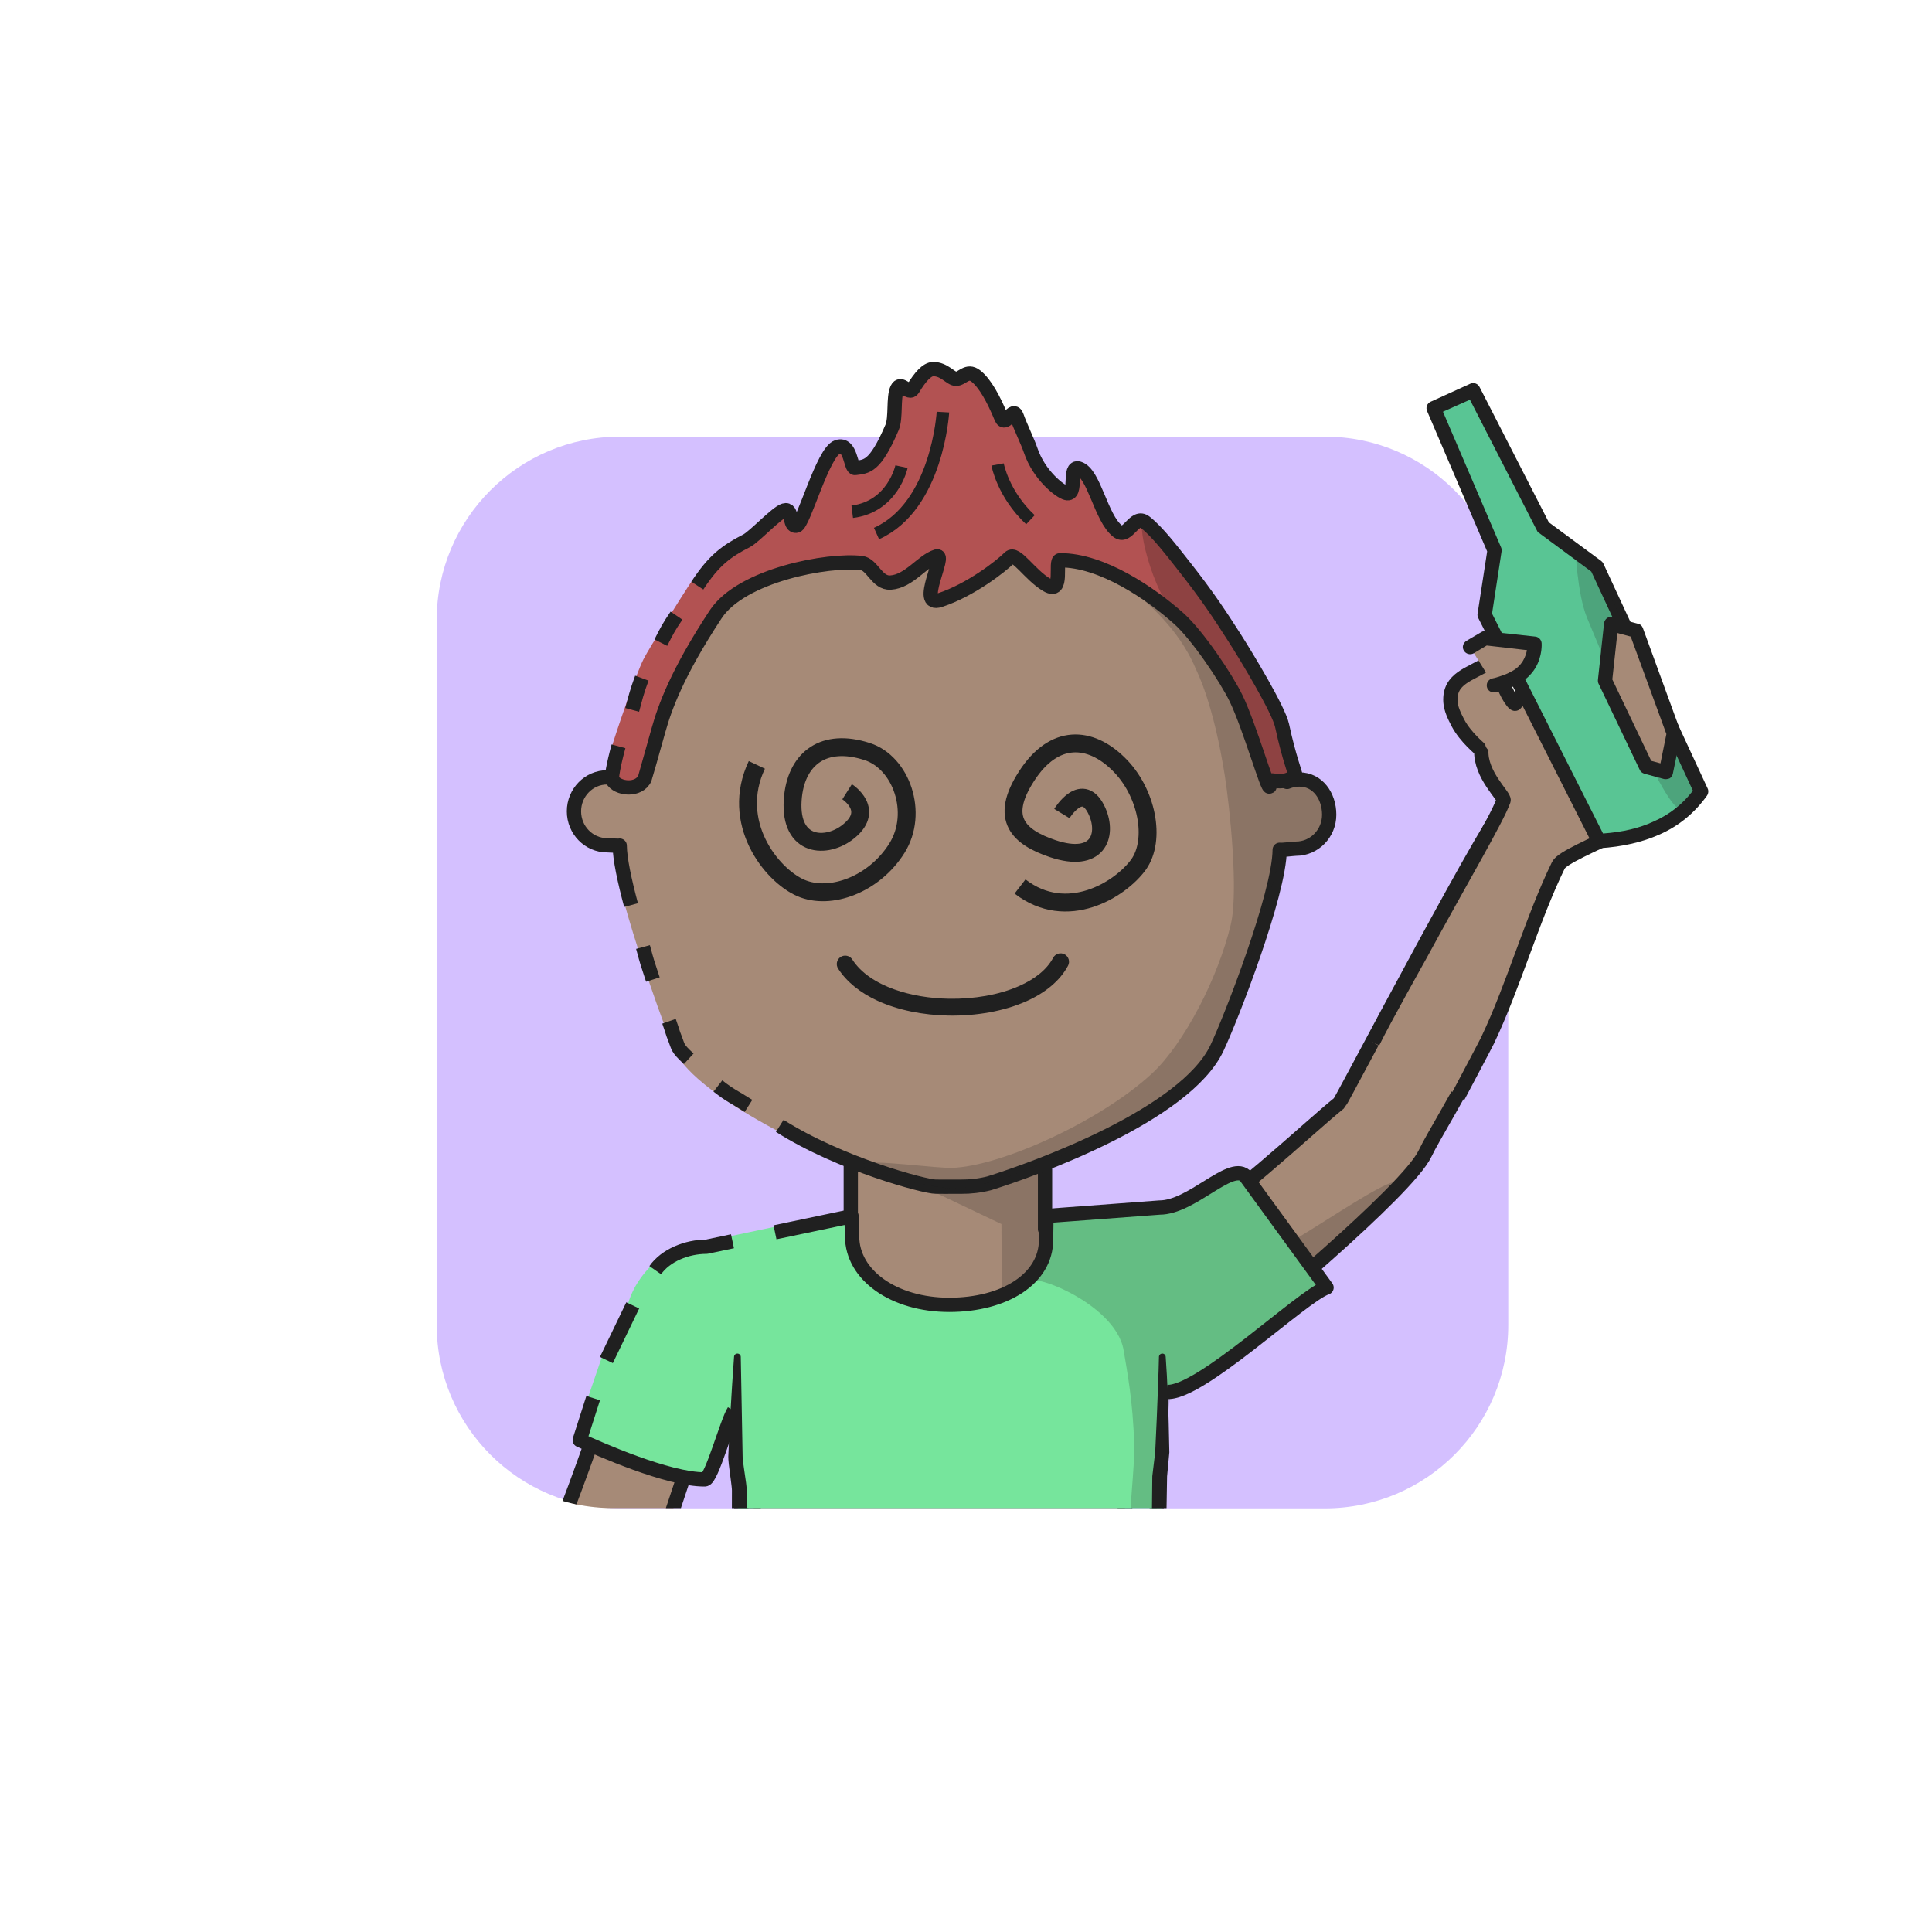 <?xml version="1.0" encoding="UTF-8" standalone="no"?>
<!DOCTYPE svg PUBLIC "-//W3C//DTD SVG 1.1//EN" "http://www.w3.org/Graphics/SVG/1.1/DTD/svg11.dtd">
<svg xmlns="http://www.w3.org/2000/svg" xmlns:xlink="http://www.w3.org/1999/xlink" xmlns:serif="http://www.serif.com/" width="100%" height="100%" viewBox="0 0 541 541" version="1.1" xml:space="preserve" style="fill-rule:evenodd;clip-rule:evenodd;stroke-linejoin:round;stroke-miterlimit:2;">
    <g transform="matrix(1,0,0,1,-9233,-1317)">
        <g id="Rover" transform="matrix(0.92,0,0,1.307,9268.01,1304.37)">
            <rect x="-37.05" y="10.062" width="586.957" height="413.292" style="fill:none;"/>
            <g transform="matrix(1.602,0,0,1.182,72.819,85.186)">
                <g id="dessert">
                    <path d="M217.349,48.484C217.349,30.131 201.756,15.253 182.522,15.253C145.109,15.253 86.002,15.253 48.59,15.253C29.355,15.253 13.763,30.131 13.763,48.484L13.763,176.277C13.763,194.63 29.355,209.508 48.59,209.508L182.522,209.508C201.756,209.508 217.349,194.63 217.349,176.277L217.349,48.484Z" style="fill:none;"/>
                    <clipPath id="_clip1">
                        <path d="M217.349,48.484C217.349,30.131 201.756,15.253 182.522,15.253C145.109,15.253 86.002,15.253 48.59,15.253C29.355,15.253 13.763,30.131 13.763,48.484L13.763,176.277C13.763,194.63 29.355,209.508 48.59,209.508L182.522,209.508C201.756,209.508 217.349,194.63 217.349,176.277L217.349,48.484Z"/>
                    </clipPath>
                    <g clip-path="url(#_clip1)">
                        <g transform="matrix(0.535,0,0,0.558,-6.599,-251.659)">
                            <rect x="32.765" y="466.616" width="392.585" height="379.107" style="fill:rgb(212,192,255);"/>
                        </g>
                    </g>
                </g>
            </g>
        </g>
    </g>
<g transform="matrix(1,0,0,1,-3912,-10670)">
        <g id="MqKUJ6_Rover" transform="matrix(0.92,0,0,1.307,3946.39,10657.8)">
            <rect x="-37.05" y="10.062" width="586.957" height="413.292" style="fill:none;"/>
            <g transform="matrix(1.602,0,0,1.182,71.469,84.805)">
                <g id="MqKUJ6_skins">
                    <g id="Heart-N-white" serif:id="MqKUJ6_Heart N white">
                        <path d="M217.349,48.484C217.349,30.131 201.756,15.253 182.522,15.253L48.59,15.253C29.355,15.253 13.763,30.131 13.763,48.484L13.763,176.277C13.763,194.63 29.355,209.508 48.59,209.508L182.522,209.508C201.756,209.508 217.349,194.63 217.349,176.277L217.349,48.484Z" style="fill:none;"/>
                        <clipPath id="MqKUJ6__clip1">
                            <path d="M217.349,48.484C217.349,30.131 201.756,15.253 182.522,15.253L48.59,15.253C29.355,15.253 13.763,30.131 13.763,48.484L13.763,176.277C13.763,194.63 29.355,209.508 48.59,209.508L182.522,209.508C201.756,209.508 217.349,194.63 217.349,176.277L217.349,48.484Z"/>
                        </clipPath>
                        <g clip-path="url(#MqKUJ6__clip1)">
                            <g id="MqKUJ6_skin2" transform="matrix(0.416,0,0,0.564,8.745,-26.529)">
                                <g>
                                    <g transform="matrix(1.63,0,0,1.148,-861.8,-526.88)">
                                        <path d="M585.646,792.801C585.646,792.801 577.579,816.313 572.85,827.925L602.22,829.721L609.491,807.88L626.054,796.378L626.844,825.589L730.109,826.205L740.416,786.231C741.075,781.839 754.582,778.645 763.815,772.687C764.828,772.033 809.938,734.75 814.887,724.269C819.287,714.952 846.01,674.92 848.777,641.912C850.291,623.85 839.142,627.636 838.247,626.012C836.728,623.258 791.481,709.617 790.88,710.095C783.04,716.339 755.681,742.062 751.783,740.815L708.423,745.403L708.423,716.914L653.995,716.914L653.995,745.403L607.526,754.505C600.591,756.882 585.641,786.013 585.646,792.801Z" style="fill:rgb(166,138,119);"/>
                                    </g>
                                    <g transform="matrix(1.878,0,0,1.412,-295.733,-22.317)">
                                        <path d="M313.592,225.533L300.253,223.265L274.853,235.067L302.85,247.545L302.956,261.91C302.977,261.947 308.321,264.338 311.61,263.09C316.187,261.352 328.072,260.443 329.265,261.077C335.413,264.349 333.638,263.054 336.544,264.86C339.357,266.608 329.439,267.584 331.26,274.674C334.695,288.053 375.186,258.831 375.186,258.831L399.618,238.688C400.492,233.037 364.094,259.783 361.458,255.902L313.592,250.006L313.592,225.533Z" style="fill:rgb(32,32,32);fill-opacity:0.2;"/>
                                    </g>
                                    <g transform="matrix(1.63,0,0,1.148,-861.8,-526.88)">
                                        <path d="M585.646,792.801C585.646,792.801 577.579,816.313 572.85,827.925L602.22,829.721L609.491,807.88L626.054,796.378L626.844,825.589L730.109,826.205L740.416,786.231C741.075,781.839 754.582,778.645 763.815,772.687C764.828,772.033 809.938,734.75 814.887,724.269C819.287,714.952 846.01,674.92 848.777,641.912C850.291,623.85 839.142,627.636 838.247,626.012C836.728,623.258 791.481,709.617 790.88,710.095C783.04,716.339 755.681,742.062 751.783,740.815L708.423,745.403L708.423,716.914L653.995,716.914L653.995,745.403L607.526,754.505C600.591,756.882 585.641,786.013 585.646,792.801Z" style="fill:none;stroke:rgb(32,32,32);stroke-width:4px;"/>
                                    </g>
                                    <g transform="matrix(1.63,0,0,1.148,-1053.36,-526.88)">
                                        <path d="M739.621,781.29L737.459,802.601C737.451,802.718 737.455,802.834 737.471,802.95L738.738,814.005C738.738,814.005 738.855,824.631 738.855,824.631C739.866,825.167 740.319,825.607 740.869,825.599C741.419,825.592 741.859,825.139 741.851,824.589L742.855,824.575L742.671,813.857C742.67,813.779 742.664,813.701 742.654,813.623L740.953,802.606C740.953,802.606 741.61,781.422 741.61,781.422C741.647,780.873 741.231,780.398 740.682,780.361C740.133,780.325 739.658,780.741 739.621,781.29Z" style="fill:rgb(32,32,32);"/>
                                    </g>
                                    <g transform="matrix(1.63,0,0,1.148,-863.62,-526.88)">
                                        <path d="M739.621,781.417L740.19,802.622C740.19,802.622 738.749,813.669 738.749,813.669C738.74,813.75 738.736,813.831 738.737,813.913L738.855,824.631C739.866,825.167 740.319,825.607 740.869,825.599C741.419,825.592 741.859,825.139 741.851,824.589L742.855,824.575L742.673,813.954C742.673,813.954 743.676,802.909 743.676,802.909C743.687,802.809 743.69,802.709 743.684,802.609L741.611,781.294C741.577,780.745 741.103,780.327 740.554,780.361C740.005,780.395 739.587,780.868 739.621,781.417Z" style="fill:rgb(32,32,32);"/>
                                    </g>
                                </g>
                            </g>
                            <g id="skin21" serif:id="MqKUJ6_skin2">
                            </g>
                        </g>
                    </g>
                </g>
            </g>
            <g transform="matrix(1.602,0,0,1.182,71.469,84.805)">
                <g id="MqKUJ6_shirts">
                    <g id="MqKUJ6_blueShirt">
                        <path d="M217.349,48.484C217.349,30.131 201.756,15.253 182.522,15.253L48.59,15.253C29.355,15.253 13.763,30.131 13.763,48.484L13.763,176.277C13.763,194.63 29.355,209.508 48.59,209.508L182.522,209.508C201.756,209.508 217.349,194.63 217.349,176.277L217.349,48.484Z" style="fill:none;"/>
                        <clipPath id="MqKUJ6__clip2">
                            <path d="M217.349,48.484C217.349,30.131 201.756,15.253 182.522,15.253L48.59,15.253C29.355,15.253 13.763,30.131 13.763,48.484L13.763,176.277C13.763,194.63 29.355,209.508 48.59,209.508L182.522,209.508C201.756,209.508 217.349,194.63 217.349,176.277L217.349,48.484Z"/>
                        </clipPath>
                        <g clip-path="url(#MqKUJ6__clip2)">
                            <g transform="matrix(0.835,0,0,0.796,-128.461,-41.088)">
                                <path d="M209.539,280.067L215.308,268.48C217.615,260.321 225.582,254.127 232.854,254.127L265.23,247.274C264.701,248.622 265.592,251.068 265.592,252.533C265.592,261.364 275.842,268.533 288.467,268.533C301.092,268.533 311.342,261.364 311.342,252.533C311.342,251.068 311.06,249.649 310.532,248.3L337.898,246.093C345.17,246.093 351.961,239.394 355.567,237.237L373.703,264.623C373.903,266.695 339.31,289.456 337.238,289.056L336.198,346.853L238.526,346.853L240.472,312.841L240.699,295.353C240.547,295.325 234.274,308.654 233.318,308.503C227.537,307.589 203.285,300.509 203.114,298.902L209.539,280.067Z" style="fill:rgb(118,229,156);"/>
                            </g>
                            <g transform="matrix(0.835,0,0,0.796,-128.461,-41.088)">
                                <path d="M311.1,249.209L338.015,246.093C345.287,246.093 355.204,233.584 355.204,240.856L374.195,264.491L338.758,289.061L335.69,314.384C335.89,316.457 330.742,325.539 329.718,327.384C328.819,329.003 330.431,337.716 329.608,321.042C329.318,315.159 330.677,306.139 330.538,300.398C330.298,290.519 328.874,283.348 328.139,278.888C326.301,267.729 304.319,259.808 306.088,263.995C307.098,266.385 313.404,252.334 311.1,249.209Z" style="fill:rgb(32,32,32);fill-opacity:0.2;"/>
                            </g>
                            <g transform="matrix(0.835,0,0,0.796,-128.461,-41.088)">
                                <path d="M210.451,281.101L216.444,268.66" style="fill:none;stroke:rgb(32,32,32);stroke-width:3.25px;"/>
                            </g>
                            <g transform="matrix(0.835,0,0,0.796,-128.461,-27.161)">
                                <path d="M239.467,275.232C237.938,277.571 234.386,290.772 232.865,290.784C224.464,290.849 208.61,283.763 204.383,281.837L207.44,272.275" style="fill:none;stroke:rgb(32,32,32);stroke-width:3.25px;"/>
                            </g>
                            <g transform="matrix(0.835,0,0,0.796,-128.461,-41.088)">
                                <path d="M221.564,260.637C223.947,257.237 228.757,255.3 233.221,255.3L239.139,254.052" style="fill:none;stroke:rgb(32,32,32);stroke-width:3.25px;"/>
                            </g>
                            <g transform="matrix(0.835,0,0,0.796,-128.461,-41.088)">
                                <path d="M248.813,252.011L266.238,248.355C266.204,250.143 266.361,251.452 266.361,252.917C266.361,261.748 275.842,268.533 288.467,268.533C301.092,268.533 310.49,262.557 310.49,253.726C310.49,252.261 310.604,250.141 310.532,248.3L336.313,246.374C343.585,246.374 352.229,236.176 355.757,239.091L374.311,264.598C368.661,266.556 345.342,289.048 337.923,288.353" style="fill:none;stroke:rgb(32,32,32);stroke-width:3.25px;"/>
                            </g>
                            <g transform="matrix(0.679,0,0,0.648,-6.676,-8.989)">
                                <path d="M235.959,350.276L236.33,328.306L236.962,321.591C236.855,316.371 236.74,310.756 236.533,305.567C236.375,301.63 236.16,297.954 235.941,294.878C235.928,294.358 235.494,293.947 234.974,293.961C234.453,293.974 234.042,294.408 234.056,294.928C234.012,297.287 233.91,299.995 233.804,302.906C233.591,308.778 233.314,315.428 233.005,321.535C233.005,321.535 232.198,328.238 232.198,328.238L231.96,350.228C231.946,351.332 232.832,352.239 233.935,352.252C235.039,352.265 235.946,351.38 235.959,350.276Z" style="fill:rgb(32,32,32);"/>
                            </g>
                            <g transform="matrix(0.679,0,0,0.648,-87.407,-8.989)">
                                <path d="M237.775,349.642C238.228,349.55 238.018,349.262 237.657,348.982C237.669,348.778 237.682,348.549 237.673,348.329C237.539,344.984 237.543,337.581 237.613,332.287C237.617,331.899 237.549,331.108 237.422,330.12C237.11,327.705 236.453,323.891 236.459,322.857L235.941,294.929C235.955,294.408 235.544,293.975 235.024,293.961C234.504,293.947 234.07,294.357 234.056,294.878C233.71,299.824 233.305,305.584 232.974,311.628C232.772,315.297 232.617,319.06 232.447,322.799C232.435,323.209 232.489,323.994 232.596,324.963C232.866,327.424 233.477,331.289 233.463,332.248C233.432,337.616 233.476,345.123 233.651,348.514C233.698,349.441 233.765,350.105 233.828,350.415C234.064,351.574 234.83,351.938 235.086,352.042C236.105,352.466 237.277,351.983 237.701,350.964C237.882,350.528 237.898,350.064 237.775,349.642ZM236.925,348.507C237.239,348.706 237.484,348.983 237.643,349.302C237.638,349.524 237.658,349.665 237.757,349.647L237.775,349.642C237.742,349.525 237.697,349.411 237.643,349.302C237.644,349.208 237.651,349.099 237.657,348.982C237.43,348.804 237.143,348.629 236.925,348.507Z" style="fill:rgb(32,32,32);"/>
                            </g>
                        </g>
                    </g>
                </g>
            </g>
            <g id="MqKUJ6_border_mask" transform="matrix(1.602,0,0,1.182,72.819,85.186)">
                <path d="M217.349,48.484C217.349,30.131 201.756,15.253 182.522,15.253C145.109,15.253 86.002,15.253 48.59,15.253C29.355,15.253 13.763,30.131 13.763,48.484C13.763,84.182 13.763,140.58 13.763,176.277C13.763,194.63 29.355,209.508 48.59,209.508L182.522,209.508C201.756,209.508 217.349,194.63 217.349,176.277L217.349,48.484Z" style="fill:none;"/>
            </g>
        </g>
    </g><g transform="matrix(1,0,0,1,-769,-1229)">
        <g id="Wj6UdD_Avatar_ssal" transform="matrix(0.92,0,0,1.307,803.469,1216.14)">
            <rect x="-37.05" y="10.062" width="586.957" height="413.292" style="fill:none;"/>
            <g transform="matrix(1.602,0,0,1.182,71.469,84.805)">
                <g id="Wj6UdD_skins">
                    <g id="Diamond-Face-White" serif:id="Wj6UdD_Diamond Face White">
                        <path d="M217.349,48.484C217.349,30.131 201.756,15.253 182.522,15.253L48.59,15.253C29.355,15.253 13.763,30.131 13.763,48.484L13.763,176.277C13.763,194.63 29.355,209.508 48.59,209.508L182.522,209.508C201.756,209.508 217.349,194.63 217.349,176.277L217.349,48.484Z" style="fill:none;"/>
                        <clipPath id="Wj6UdD__clip1">
                            <path d="M217.349,48.484C217.349,30.131 201.756,15.253 182.522,15.253L48.59,15.253C29.355,15.253 13.763,30.131 13.763,48.484L13.763,176.277C13.763,194.63 29.355,209.508 48.59,209.508L182.522,209.508C201.756,209.508 217.349,194.63 217.349,176.277L217.349,48.484Z"/>
                        </clipPath>
                        <g clip-path="url(#Wj6UdD__clip1)">
                            <g id="Wj6UdD_skin2" transform="matrix(0.416,0,0,0.564,8.745,-26.529)">
                                <g transform="matrix(1.63,0,0,1.148,-1172.53,-2972.84)">
                                    <path d="M864.16,2864.12C860.114,2864.24 856.085,2863.56 852.301,2862.13C832.992,2854.62 799.821,2838.67 794.664,2825.71C790.777,2815.95 778.115,2780.67 778.03,2769.69C777.505,2769.78 776.834,2769.24 776.283,2769.24C771.151,2769.24 766.985,2764.98 766.985,2759.73C766.985,2754.48 771.151,2750.22 776.283,2750.22C777.408,2750.22 778.486,2750.43 779.484,2750.8C787.741,2705.8 826.123,2671.9 873.489,2671.9C920.892,2671.9 958.583,2706.45 966.797,2751.5C967.865,2751.06 969.031,2750.82 970.252,2750.82C975.384,2750.82 978.596,2755.44 978.596,2760.68C978.596,2765.93 974.43,2770.19 969.298,2770.19C968.651,2770.19 965.336,2770.63 964.727,2770.5C964.638,2782.94 947.912,2822.2 944.396,2830.64C938.364,2845.13 886.986,2863.79 883.043,2863.58C882.992,2863.56 882.939,2863.56 882.886,2863.56C882.875,2863.55 871.459,2863.9 864.16,2864.12Z" style="fill:rgb(166,138,119);"/>
                                </g>
                                <g transform="matrix(1.63,0,0,1.148,-1172.53,-2972.84)">
                                    <path d="M782.977,2785.98C781.125,2779.09 779.835,2772.98 779.806,2769.33C779.282,2769.43 776.834,2769.24 776.283,2769.24C771.151,2769.24 766.985,2764.98 766.985,2759.73C766.985,2754.48 771.151,2750.22 776.283,2750.22C777.408,2750.22 778.486,2750.43 779.484,2750.8C787.741,2705.8 826.123,2671.9 873.489,2671.9C920.892,2671.9 958.583,2706.45 966.797,2751.5C967.865,2751.06 969.031,2750.82 970.252,2750.82C975.384,2750.82 978.596,2755.44 978.596,2760.68C978.596,2765.93 974.43,2770.19 969.298,2770.19C968.651,2770.19 965.336,2770.63 964.727,2770.5C964.638,2782.94 951.064,2817.76 947.137,2826.02C938.242,2844.73 896.327,2859.82 883.335,2863.86C880.753,2864.52 878.096,2864.83 875.431,2864.81C872.226,2864.84 868.338,2864.8 868.338,2864.8C865.327,2864.82 841.488,2858.47 824.646,2847.78" style="fill:none;stroke:rgb(32,32,32);stroke-width:4px;"/>
                                </g>
                                <g transform="matrix(1.63,0,0,1.148,-1172.53,-2972.84)">
                                    <path d="M815.887,2842.19C811.429,2839.36 811.013,2839.5 807.316,2836.62" style="fill:none;stroke:rgb(32,32,32);stroke-width:4px;"/>
                                </g>
                                <g transform="matrix(1.63,0,0,1.148,-1172.53,-2972.84)">
                                    <path d="M799.145,2829C795.797,2825.92 796.278,2825.81 795.286,2823.31C794.407,2821.11 795.052,2822.57 793.615,2818.5" style="fill:none;stroke:rgb(32,32,32);stroke-width:4px;"/>
                                </g>
                                <g transform="matrix(1.63,0,0,1.148,-1172.53,-2972.84)">
                                    <path d="M789.096,2806.82C787.361,2801.46 787.727,2802.91 786.332,2797.72" style="fill:none;stroke:rgb(32,32,32);stroke-width:4px;"/>
                                </g>
                                <g transform="matrix(2.005,0,0,1.412,-329.647,-22.317)">
                                    <g id="Wj6UdD_shadow_norm">
                                        <path d="M289.848,239.971C286.496,240.132 270.888,236.759 269.047,235.063C266.671,232.875 281.963,234.985 288.04,235.279C298.411,235.78 322.66,225.143 334.938,213.687C342.013,207.085 349.852,192.172 352.765,179.885C354.551,172.349 352.513,153.188 351.442,146.296C348.841,129.564 345.04,122.302 344.908,121.983C332.488,91.857 277.797,82.791 289.848,82.791C328.387,82.791 359.764,111.131 366.442,147.75C367.31,147.394 368.258,147.198 369.251,147.198C373.423,147.198 374.713,151.261 374.713,155.527C374.713,159.793 371.625,162.417 367.453,162.417C366.927,162.417 364.366,162.999 363.87,162.894C364.516,167.562 349.041,212.462 345.898,214.59C331.439,224.38 304.44,239.268 289.848,239.971Z" style="fill:rgb(32,32,32);fill-opacity:0.2;"/>
                                    </g>
                                </g>
                            </g>
                        </g>
                    </g>
                </g>
            </g>
        </g>
    </g><g transform="matrix(1,0,0,1,-2642,-3765)">
        <g id="GAbUYv_b1_h6_fg_fohawk" transform="matrix(0.92,0,0,1.307,2676.62,3752.65)">
            <rect x="-37.05" y="10.062" width="586.957" height="413.292" style="fill:none;"/>
            <g transform="matrix(1.087,0,0,0.765,60.776,60.156)">
                <g id="Hair-front" serif:id="GAbUYv_Hair front">
                    <g id="GAbUYv_surfer">
                        <g transform="matrix(1,0,0,1,-491.973,-1.81)">
                            <path d="M594.2,99.701C592.419,102.435 583.313,116.816 581.613,120.185C579.476,124.418 573.59,141.628 572.708,144.869C571.28,150.116 572.612,153.388 572.844,153.828C574.293,156.582 580.371,157.128 581.993,153.512C582.066,153.35 583.843,147.071 585.845,139.935C587.55,133.857 590.961,124.098 601.843,107.568C609.09,96.561 633.405,92.078 642.668,93.208C645.73,93.582 646.971,98.927 650.801,98.682C656.042,98.347 659.634,92.628 663.694,91.361C666.615,90.449 657.969,105.769 664.655,103.586C673.1,100.829 681.704,94.152 684.134,91.699C685.885,89.931 689.715,96.479 694.578,99.35C699.441,102.22 696.645,92.449 698.244,92.438C710.007,92.353 723.743,101.794 731.563,108.792C736.73,113.414 744.799,125.397 747.574,131.147C751.408,139.091 756.603,157.377 756.97,155.737C757.124,155.05 757.233,153.959 757.782,154.087C761.914,155.052 764.112,152.698 764.122,152.677C764.297,152.302 762.422,148.01 760.432,138.705C759.494,134.317 750.539,119.469 747.071,114.051C742.969,107.641 739.519,102.388 733.056,94.18C729.507,89.671 725.566,84.512 722.161,81.826C719.025,79.352 717.287,86.554 714.386,84.287C709.656,80.591 707.86,68.054 703.536,66.755C700.422,65.82 703.254,74.423 700.027,73.612C698.256,73.167 692.407,68.67 690.031,61.646C689.204,59.2 687.057,54.807 686.147,52.159C685.067,49.013 683.027,55.424 681.818,52.501C679.661,47.288 677.288,42.871 674.661,40.82C672.263,38.949 670.877,41.62 669.143,41.634C667.648,41.646 665.921,38.888 662.765,38.902C661.008,38.909 659.069,41.093 657.05,44.476C655.987,46.257 653.752,42.109 652.66,44.412C651.498,46.864 652.387,52.543 651.225,55.253C646.401,66.515 644.073,66.152 640.871,66.602C639.573,66.784 639.781,59.448 635.928,60.718C631.825,62.07 626.458,82.355 624.492,82.751C622.196,83.214 623.597,77.708 621.031,78.485C618.871,79.138 612.775,86.019 610.493,86.98C603.576,89.891 598.842,92.575 594.2,99.701Z" style="fill:rgb(178,82,82);"/>
                        </g>
                        <g transform="matrix(1,0,0,1,-491.973,-1.81)">
                            <path d="M722.161,81.826C719.025,79.352 723.743,101.794 731.563,108.792C736.73,113.414 744.799,125.397 747.574,131.147C751.408,139.091 756.603,157.377 756.97,155.737C757.124,155.05 757.233,153.959 757.782,154.087C761.914,155.052 764.112,152.698 764.122,152.677C764.297,152.302 762.422,148.01 760.432,138.705C759.494,134.317 750.539,119.469 747.071,114.051C742.969,107.641 739.519,102.388 733.056,94.18C729.507,89.671 725.566,84.512 722.161,81.826Z" style="fill-opacity:0.2;"/>
                        </g>
                        <g transform="matrix(1,0,0,1,-490.722,-3.646)">
                            <path d="M589.619,109.773C587.511,112.865 586.933,113.974 585.232,117.342" style="fill:none;stroke:rgb(32,32,32);stroke-width:4px;"/>
                        </g>
                        <g transform="matrix(1,0,0,1,-489.136,-9.237)">
                            <path d="M578.326,132.877C576.796,137.01 576.506,138.53 575.624,141.771" style="fill:none;stroke:rgb(32,32,32);stroke-width:4px;"/>
                        </g>
                        <g transform="matrix(1,0,0,1,-491.973,-1.81)">
                            <path d="M574.627,144.536C573.199,149.782 572.612,153.388 572.844,153.828C574.293,156.582 580.371,157.128 581.993,153.512C582.066,153.35 583.843,147.071 585.845,139.935C587.55,133.857 590.961,124.098 601.843,107.568C609.09,96.561 633.405,92.078 642.668,93.208C645.73,93.582 646.971,98.927 650.801,98.682C656.042,98.347 659.634,92.628 663.694,91.361C666.615,90.449 657.969,105.769 664.655,103.586C673.1,100.829 681.704,94.152 684.134,91.699C685.885,89.931 689.715,96.479 694.578,99.35C699.441,102.22 696.645,92.449 698.244,92.438C710.007,92.353 723.743,101.794 731.563,108.792C736.73,113.414 744.799,125.397 747.574,131.147C751.408,139.091 756.603,157.377 756.97,155.737C757.124,155.05 757.233,153.959 757.782,154.087C761.914,155.052 764.112,152.698 764.122,152.677C764.297,152.302 762.422,148.01 760.432,138.705C759.494,134.317 750.539,119.469 747.071,114.051C742.969,107.641 739.519,102.388 733.056,94.18C729.507,89.671 725.566,84.512 722.161,81.826C719.025,79.352 717.287,86.554 714.386,84.287C709.656,80.591 707.86,68.054 703.536,66.755C700.422,65.82 703.254,74.423 700.027,73.612C698.256,73.167 692.407,68.67 690.031,61.646C689.204,59.2 687.057,54.807 686.147,52.159C685.067,49.013 683.027,55.424 681.818,52.501C679.661,47.288 677.288,42.871 674.661,40.82C672.263,38.949 670.877,41.62 669.143,41.634C667.648,41.646 665.921,38.888 662.765,38.902C661.008,38.909 659.069,41.093 657.05,44.476C655.987,46.257 653.752,42.109 652.66,44.412C651.498,46.864 652.387,52.543 651.225,55.253C646.401,66.515 644.073,66.152 640.871,66.602C639.573,66.784 639.781,59.448 635.928,60.718C631.825,62.07 626.458,82.355 624.492,82.751C622.196,83.214 623.597,77.708 621.031,78.485C618.871,79.138 612.695,85.848 610.493,86.98C604.828,89.891 601.345,92.408 596.703,99.534" style="fill:none;stroke:rgb(32,32,32);stroke-width:4px;"/>
                        </g>
                        <g transform="matrix(1,0,0,1,-11471.3,-4271.86)">
                            <path d="M11644.8,4320.99C11644.8,4320.99 11643.3,4347.34 11626.2,4354.99" style="fill:none;stroke:rgb(32,32,32);stroke-width:3.5px;"/>
                        </g>
                        <g transform="matrix(1,0,0,1,-11478.1,-4278.43)">
                            <path d="M11640,4342.84C11640,4342.84 11637.6,4354.05 11626.2,4355.47" style="fill:none;stroke:rgb(32,32,32);stroke-width:3.5px;"/>
                        </g>
                        <g transform="matrix(1,0,0,1,-11457.9,-4272.79)">
                            <path d="M11646.7,4336.59C11646.7,4336.59 11648.2,4344.87 11655.9,4352.06" style="fill:none;stroke:rgb(32,32,32);stroke-width:3.5px;"/>
                        </g>
                    </g>
                </g>
            </g>
        </g>
    </g><g transform="matrix(1,0,0,1,-799,-612)">
        <g id="WQwUb3_b1_m2_normSmile" transform="matrix(0.92,0,0,1.307,833.263,599.185)">
            <rect x="-37.05" y="10.062" width="586.957" height="413.292" style="fill:none;"/>
            <g transform="matrix(1.165,0,0,0.624,-5.543,-191.361)">
                <g id="WQwUb3_mouths">
                    <path id="WQwUb3_cute_smile_mouth" d="M191.76,654.95C194.052,659.613 197.639,663.297 202.007,665.947C207.399,669.218 213.994,670.924 220.632,671.075C227.834,671.238 235.077,669.571 240.871,666.193C245.81,663.313 249.706,659.173 251.825,653.953C252.397,652.545 251.991,650.791 250.919,650.039C249.847,649.288 248.513,649.821 247.941,651.23C246.244,655.41 243.041,658.598 239.086,660.904C233.827,663.971 227.245,665.439 220.708,665.29C215.746,665.178 210.807,664.131 206.486,662.103C201.76,659.885 197.771,656.515 195.457,651.81C194.797,650.469 193.434,650.084 192.413,650.95C191.393,651.817 191.1,653.609 191.76,654.95Z" style="fill:rgb(32,32,32);"/>
                </g>
            </g>
        </g>
    </g><g transform="matrix(1,0,0,1,-3220,-10670)">
        <g id="WaXUvV_Rover" transform="matrix(0.92,0,0,1.307,3254.49,10657.8)">
            <rect x="-37.05" y="10.062" width="586.957" height="413.292" style="fill:none;"/>
            <g id="WaXUvV_border_mask" transform="matrix(1.602,0,0,1.182,72.819,85.186)">
                <path d="M217.349,48.484C217.349,30.131 201.756,15.253 182.522,15.253C145.109,15.253 86.002,15.253 48.59,15.253C29.355,15.253 13.763,30.131 13.763,48.484C13.763,84.182 13.763,140.58 13.763,176.277C13.763,194.63 29.355,209.508 48.59,209.508L182.522,209.508C201.756,209.508 217.349,194.63 217.349,176.277C217.349,140.58 217.349,84.182 217.349,48.484Z" style="fill:none;"/>
            </g>
            <g transform="matrix(1.087,0,0,0.765,-489.057,-297.805)">
                <path d="M799.582,693.164L824.179,708.604C824.179,708.604 830.908,695.025 831.211,694.41C838.973,678.645 844.181,659.41 851.792,643.796C852.783,641.763 861.341,638.183 869.152,634.391C876.548,630.8 880.26,622.31 879.262,619.472C876.995,613.023 869.385,590.978 856.914,586.645C851.076,584.617 844.889,592.672 839.714,598.572C839.308,599.036 835.824,593.758 836.365,591.508C837.474,586.892 838.832,582.911 835.857,580.001C834.061,578.244 834.321,585.654 831.739,587.367C827.196,590.381 821.152,591.376 821.562,598.038C821.682,599.981 822.658,602.017 823.606,603.847C825.803,608.086 830.214,611.519 830.21,611.607C829.884,618.571 836.844,624.533 836.438,625.65C834.466,631.085 825.227,646.57 813.332,668.47C813.108,668.882 799.582,693.164 799.582,693.164Z" style="fill:rgb(166,138,119);"/>
            </g>
            <g transform="matrix(1.087,0,0,0.765,-489.057,-297.805)">
                <path d="M823.682,708.604C824.244,707.51 831.402,694.033 831.939,692.905C839.305,677.433 844.422,658.917 851.792,643.796C852.783,641.763 861.341,638.183 869.152,634.391C876.548,630.8 880.26,622.31 879.262,619.472C876.995,613.023 869.385,590.978 856.914,586.645C851.076,584.617 844.889,592.672 839.714,598.572C839.308,599.036 835.824,593.758 836.365,591.508C837.474,586.892 838.832,582.911 835.857,580.001C834.061,578.244 834.321,585.654 831.739,587.367C827.196,590.381 821.152,591.376 821.562,598.038C821.682,599.981 822.658,602.017 823.606,603.847C825.803,608.086 830.214,611.519 830.21,611.607C829.884,618.571 836.844,624.533 836.438,625.65C834.479,631.048 824.888,647.22 813.104,668.899C812.8,669.456 802.902,687.073 799.824,693.395" style="fill:none;stroke:rgb(32,32,32);stroke-width:4px;"/>
            </g>
            <g transform="matrix(1.217,-0.007,0.01,0.901,-10363.3,-14533)">
                <path d="M8721.56,16354.1L8749.67,16408.2C8762.4,16407.6 8770.31,16403.2 8775.37,16396.6L8749.77,16343L8736.39,16333.5L8719.14,16300.8L8709.21,16304.9L8724.17,16338.9L8721.56,16354.1Z" style="fill:rgb(89,197,148);"/>
                <path d="M8719.8,16353.9C8719.74,16354.2 8719.8,16354.6 8719.96,16354.9L8748.07,16408.9C8748.39,16409.6 8749.05,16409.9 8749.76,16409.9C8755.69,16409.6 8760.62,16408.5 8764.74,16406.8C8769.93,16404.7 8773.84,16401.5 8776.82,16397.6C8777.19,16397.1 8777.26,16396.4 8777,16395.9L8751.4,16342.3C8751.27,16342 8751.08,16341.8 8750.84,16341.6L8737.8,16332.3C8737.8,16332.3 8720.74,16300 8720.74,16300C8720.31,16299.2 8719.29,16298.8 8718.42,16299.2L8708.49,16303.4C8707.6,16303.8 8707.19,16304.7 8707.57,16305.6L8722.32,16339.1C8722.32,16339.1 8719.8,16353.9 8719.8,16353.9ZM8723.42,16353.9L8725.93,16339.1C8725.99,16338.8 8725.94,16338.5 8725.82,16338.2L8711.54,16305.8C8711.54,16305.8 8718.31,16303 8718.31,16303C8718.31,16303 8734.8,16334.2 8734.8,16334.2C8734.92,16334.5 8735.1,16334.7 8735.32,16334.8L8748.33,16344.1C8748.33,16344.1 8773.31,16396.4 8773.31,16396.4C8770.77,16399.5 8767.51,16402 8763.3,16403.7C8759.81,16405.2 8755.67,16406.1 8750.75,16406.4C8750.75,16406.4 8723.42,16353.9 8723.42,16353.9L8723.42,16353.9Z" style="fill:rgb(32,32,32);"/>
            </g>
            <g transform="matrix(1.217,-0.007,0.01,0.901,-10363.3,-14533)">
                <path d="M8744.4,16338.5C8744.4,16338.5 8744.74,16349.4 8747.18,16355.1C8755.51,16374.4 8767.49,16404.1 8771.34,16400.8C8772.86,16399.6 8774.19,16398.1 8775.37,16396.6L8749.77,16343L8744.4,16338.5Z" style="fill:rgb(32,32,32);fill-opacity:0.2;"/>
            </g>
            <g transform="matrix(1.087,0,0,0.765,-9061.29,-12360.5)">
                <path d="M8713.18,16350.9L8717.43,16348.4L8731.24,16350C8731.24,16350 8731.79,16356.6 8725.21,16359.8C8724.14,16360.4 8721.31,16361.4 8719.86,16361.6" style="fill:rgb(166,138,119);"/>
                <path d="M8714.19,16352.7L8717.86,16350.5C8717.86,16350.5 8729.12,16351.8 8729.12,16351.8C8728.97,16352.6 8728.66,16353.7 8728,16354.8C8727.27,16356 8726.11,16357.2 8724.32,16358C8723.82,16358.3 8722.89,16358.7 8721.93,16359C8721.06,16359.3 8720.15,16359.6 8719.53,16359.7C8718.44,16359.9 8717.71,16360.9 8717.89,16362C8718.07,16363.1 8719.1,16363.8 8720.19,16363.6C8720.98,16363.5 8722.12,16363.2 8723.24,16362.8C8724.39,16362.4 8725.5,16361.9 8726.11,16361.6C8728.7,16360.3 8730.35,16358.6 8731.41,16356.9C8733.56,16353.4 8733.23,16349.8 8733.23,16349.8C8733.15,16348.9 8732.41,16348.1 8731.47,16348L8717.65,16346.5C8717.22,16346.4 8716.79,16346.5 8716.42,16346.7L8712.17,16349.2C8711.22,16349.8 8710.89,16351 8711.45,16351.9C8712.01,16352.9 8713.24,16353.2 8714.19,16352.7Z" style="fill:rgb(32,32,32);"/>
            </g>
            <g transform="matrix(1.087,0,0,0.765,-9061.29,-12360.5)">
                <path d="M8752.7,16344.5L8750.98,16360.3L8762.51,16384.5L8768.04,16385.9L8770.25,16375.2L8759.7,16346.3L8752.7,16344.5Z" style="fill:rgb(166,138,119);"/>
                <path d="M8753.2,16342.6C8752.64,16342.4 8752.04,16342.5 8751.56,16342.8C8751.08,16343.2 8750.77,16343.7 8750.71,16344.3C8750.71,16344.3 8749,16360.1 8749,16360.1C8748.96,16360.5 8749.02,16360.9 8749.18,16361.2L8760.7,16385.3C8760.95,16385.9 8761.42,16386.2 8761.99,16386.4L8767.52,16387.9C8768.05,16388 8768.62,16387.9 8769.09,16387.7C8769.56,16387.4 8769.89,16386.9 8770,16386.3L8772.21,16375.6C8772.28,16375.2 8772.25,16374.8 8772.12,16374.5L8761.58,16345.6C8761.35,16345 8760.84,16344.5 8760.2,16344.4L8753.2,16342.6ZM8754.44,16347L8758.18,16348C8758.18,16348 8768.17,16375.3 8768.17,16375.3C8768.17,16375.3 8766.51,16383.5 8766.51,16383.5C8766.51,16383.5 8763.92,16382.8 8763.92,16382.8C8763.92,16382.8 8753.03,16360 8753.03,16360L8754.44,16347Z" style="fill:rgb(32,32,32);"/>
            </g>
        </g>
    </g><g transform="matrix(1,0,0,1,-17671,-21229)">
        <g id="o8dUNX_Rover" transform="matrix(0.92,0,0,1.307,17705.5,21216.7)">
            <rect x="-37.05" y="10.062" width="586.957" height="413.292" style="fill:none;"/>
            <g id="o8dUNX_eyes" transform="matrix(0.667,0,0,0.667,84.411,56.773)">
                <g transform="matrix(1.404,0,0,0.989,-14801.6,-18465)">
                    <path d="M10757.4,18862.8C10757.4,18862.8 10764.2,18851.6 10768.9,18862.2C10772.3,18870 10769,18879.1 10754.4,18874.2C10743.5,18870.5 10736.9,18864.6 10745.9,18850.7C10754.9,18836.7 10766.6,18837.7 10775.7,18846.6C10785.1,18855.7 10788.1,18871.3 10782.3,18879.4C10776.4,18887.5 10759.1,18898.3 10743.8,18886.5" style="fill:none;stroke:rgb(32,32,32);stroke-width:5.81px;"/>
                </g>
                <g transform="matrix(0.318,1.027,-1.459,0.224,24298.9,-15088.2)">
                    <path d="M10756.6,18859.3C10756.6,18859.3 10764.2,18851.6 10768.9,18862.2C10772.3,18870 10768.9,18880.6 10754.3,18875.7C10743.4,18872 10738.9,18862.7 10745.9,18850.7C10751.4,18841.2 10767.6,18839.2 10776.7,18848.1C10786,18857.2 10788.1,18871.3 10782.3,18879.4C10776.4,18887.5 10758,18896.3 10742.7,18884.5" style="fill:none;stroke:rgb(32,32,32);stroke-width:5.46px;"/>
                </g>
            </g>
        </g>
    </g></svg>
